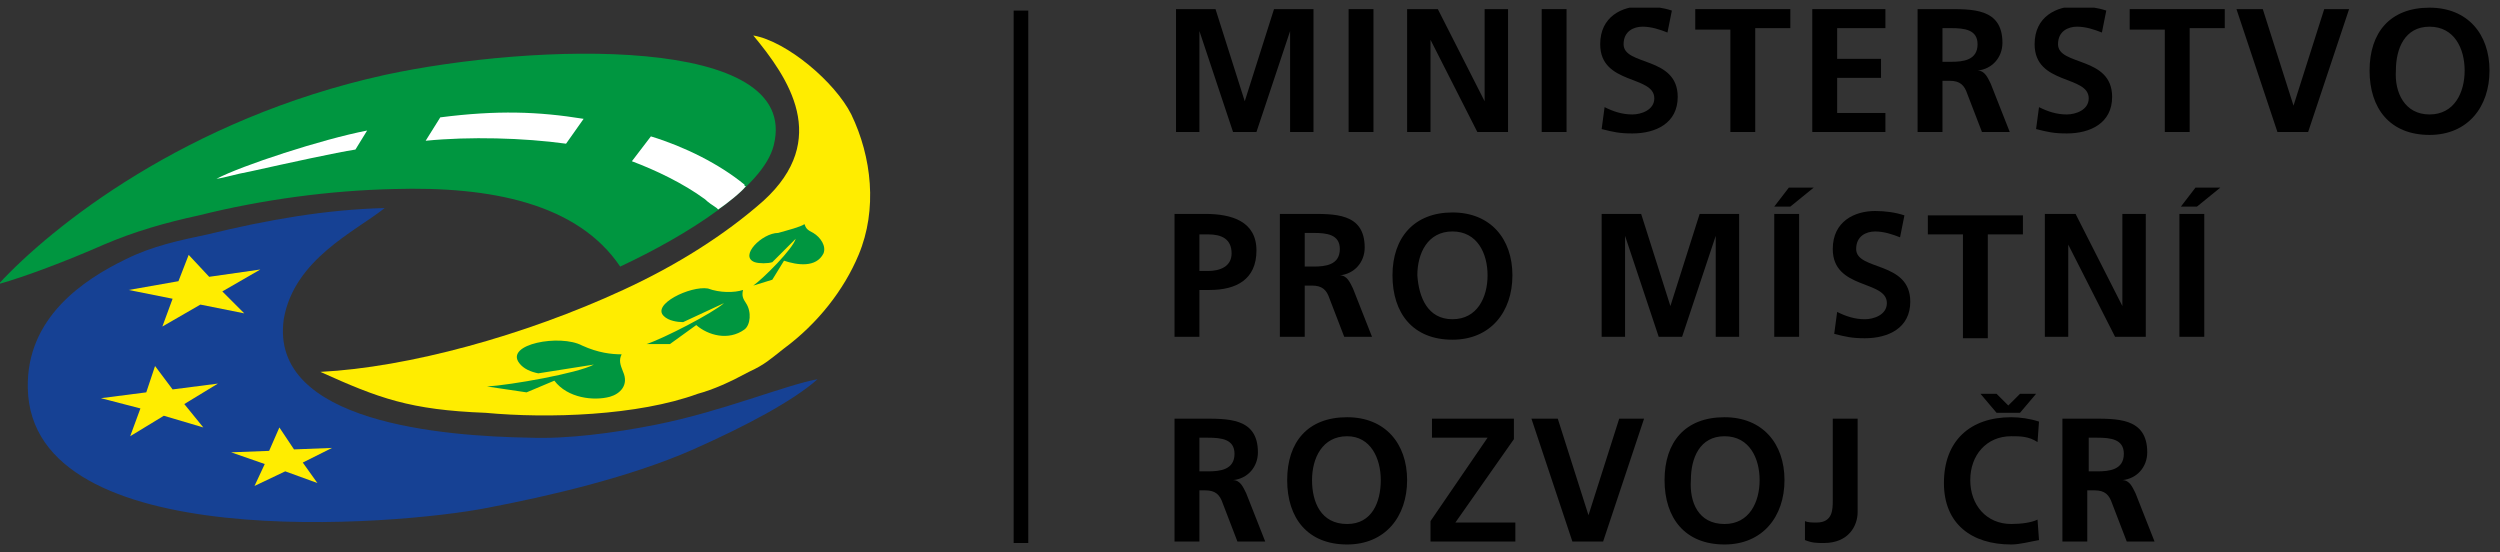 <svg width="163" height="36" viewBox="0 0 163 36" fill="none" xmlns="http://www.w3.org/2000/svg">
<rect x="0" y="0" width="163" height="36" fill="#333333" stroke="none"/>
<g clip-path="url(#clip0_308_3100)">
<path d="M67.043 0.69H66.09V35.404H67.043V0.69Z" fill="black"/>
<path d="M76.676 0.595H79.251L81.158 6.603L83.065 0.595H85.64V8.606H84.115V2.025L81.921 8.606H80.395L78.202 2.025V8.606H76.676V0.595Z" fill="black"/>
<path d="M87.929 0.595H89.55V8.606H87.929V0.595Z" fill="black"/>
<path d="M91.744 0.595H93.747L96.798 6.603V0.595H98.324V8.606H96.322L93.27 2.597V8.606H91.744V0.595Z" fill="black"/>
<path d="M100.518 0.595H102.139V8.606H100.518V0.595Z" fill="black"/>
<path d="M108.719 2.121C108.243 1.93 107.67 1.739 107.098 1.739C106.526 1.739 105.858 2.026 105.858 2.884C105.858 4.314 109.387 3.647 109.387 6.317C109.387 8.034 107.956 8.701 106.431 8.701C105.572 8.701 105.191 8.606 104.428 8.415L104.619 6.985C105.191 7.271 105.763 7.462 106.431 7.462C107.003 7.462 107.861 7.175 107.861 6.412C107.861 4.887 104.333 5.554 104.333 2.884C104.333 1.072 105.763 0.404 107.098 0.404C107.766 0.404 108.433 0.5 109.006 0.69L108.719 2.121Z" fill="black"/>
<path d="M112.82 1.93H110.531V0.595H116.73V1.835H114.441V8.606H112.82V1.93Z" fill="black"/>
<path d="M118.256 0.595H122.929V1.835H119.782V3.837H122.643V5.077H119.782V7.366H122.929V8.606H118.161V0.595H118.256Z" fill="black"/>
<path d="M125.123 0.595H126.839C128.556 0.595 130.559 0.5 130.559 2.789C130.559 3.742 129.891 4.505 128.937 4.601C129.414 4.601 129.605 5.078 129.796 5.459L131.036 8.606H129.224L128.27 6.127C128.079 5.554 127.793 5.268 127.125 5.268H126.649V8.606H125.027V0.595H125.123ZM126.649 4.029H127.221C127.984 4.029 128.937 3.933 128.937 2.884C128.937 1.93 128.079 1.835 127.221 1.835H126.649V4.029Z" fill="black"/>
<path d="M137.044 2.121C136.567 1.93 135.995 1.739 135.422 1.739C134.85 1.739 134.183 2.026 134.183 2.884C134.183 4.314 137.711 3.647 137.711 6.317C137.711 8.034 136.281 8.701 134.755 8.701C133.897 8.701 133.515 8.606 132.752 8.415L132.943 6.985C133.515 7.271 134.087 7.462 134.755 7.462C135.327 7.462 136.185 7.175 136.185 6.412C136.185 4.887 132.657 5.554 132.657 2.884C132.657 1.072 134.087 0.404 135.422 0.404C136.09 0.404 136.758 0.5 137.33 0.69L137.044 2.121Z" fill="black"/>
<path d="M141.145 1.93H138.856V0.595H145.055V1.835H142.766V8.606H141.145V1.93Z" fill="black"/>
<path d="M145.817 0.595H147.534L149.537 6.889L151.539 0.595H153.161L150.49 8.606H148.488L145.817 0.595Z" fill="black"/>
<path d="M158.406 0.5C160.886 0.5 162.316 2.217 162.316 4.601C162.316 6.985 160.886 8.797 158.406 8.797C155.831 8.797 154.496 7.08 154.496 4.601C154.496 2.121 155.831 0.5 158.406 0.5ZM158.406 7.462C160.027 7.462 160.695 6.031 160.695 4.601C160.695 3.17 160.027 1.74 158.406 1.74C156.785 1.74 156.212 3.17 156.212 4.601C156.117 6.031 156.785 7.462 158.406 7.462Z" fill="black"/>
<path d="M76.58 13.947H78.583C80.3 13.947 81.921 14.424 81.921 16.331C81.921 18.239 80.586 18.906 78.869 18.906H78.202V21.958H76.58V13.947ZM78.202 17.667H78.774C79.537 17.667 80.3 17.381 80.3 16.522C80.3 15.569 79.632 15.282 78.774 15.282H78.202V17.667Z" fill="black"/>
<path d="M83.542 13.947H85.259C86.975 13.947 88.978 13.851 88.978 16.14C88.978 17.094 88.311 17.857 87.357 17.952C87.834 17.952 88.024 18.429 88.215 18.811L89.455 21.958H87.643L86.689 19.478C86.499 18.906 86.212 18.62 85.545 18.62H85.068V21.958H83.447V13.947H83.542ZM85.068 17.38H85.64C86.403 17.38 87.357 17.285 87.357 16.236C87.357 15.282 86.499 15.187 85.64 15.187H85.068V17.38Z" fill="black"/>
<path d="M94.7 13.852C97.18 13.852 98.61 15.568 98.61 17.952C98.61 20.337 97.18 22.149 94.7 22.149C92.125 22.149 90.79 20.432 90.79 17.952C90.79 15.473 92.221 13.852 94.7 13.852ZM94.7 20.813C96.321 20.813 96.989 19.383 96.989 17.952C96.989 16.522 96.321 15.091 94.7 15.091C93.079 15.091 92.411 16.522 92.411 17.952C92.507 19.383 93.079 20.813 94.7 20.813Z" fill="black"/>
<path d="M104.428 13.947H107.003L108.91 19.955L110.817 13.947H113.392V21.958H111.866V15.378L109.673 21.958H108.147L105.954 15.378V21.958H104.428V13.947Z" fill="black"/>
<path d="M115.681 13.947H117.302V21.958H115.681V13.947ZM116.635 12.23H118.256L116.73 13.47H115.681L116.635 12.23Z" fill="black"/>
<path d="M123.883 15.473C123.406 15.283 122.834 15.092 122.262 15.092C121.689 15.092 121.022 15.378 121.022 16.236C121.022 17.667 124.55 16.999 124.55 19.67C124.55 21.386 123.12 22.054 121.594 22.054C120.736 22.054 120.354 21.959 119.591 21.768L119.782 20.337C120.354 20.623 120.926 20.814 121.594 20.814C122.166 20.814 123.024 20.528 123.024 19.765C123.024 18.239 119.496 18.907 119.496 16.236C119.496 14.424 120.926 13.757 122.262 13.757C122.929 13.757 123.597 13.852 124.169 14.043L123.883 15.473Z" fill="black"/>
<path d="M127.984 15.282H125.695V14.042H131.894V15.282H129.605V22.053H127.984V15.282Z" fill="black"/>
<path d="M133.324 13.947H135.327L138.379 19.955V13.947H139.905V21.958H137.902L134.85 15.95V21.958H133.324V13.947Z" fill="black"/>
<path d="M142.098 13.947H143.719V21.958H142.098V13.947ZM143.147 12.23H144.768L143.243 13.47H142.194L143.147 12.23Z" fill="black"/>
<path d="M76.58 27.298H78.297C80.014 27.298 82.016 27.203 82.016 29.492C82.016 30.446 81.349 31.209 80.395 31.304C80.872 31.304 81.063 31.781 81.253 32.162L82.493 35.309H80.681L79.728 32.83C79.537 32.258 79.251 31.971 78.583 31.971H78.202V35.309H76.58V27.298ZM78.202 30.732H78.774C79.537 30.732 80.49 30.636 80.49 29.587C80.49 28.634 79.632 28.538 78.774 28.538H78.202V30.732Z" fill="black"/>
<path d="M87.834 27.203C90.313 27.203 91.744 28.92 91.744 31.304C91.744 33.688 90.313 35.5 87.834 35.5C85.259 35.5 83.924 33.783 83.924 31.304C83.924 28.824 85.259 27.203 87.834 27.203ZM87.834 34.165C89.455 34.165 90.027 32.734 90.027 31.304C90.027 29.873 89.359 28.443 87.834 28.443C86.212 28.443 85.545 29.873 85.545 31.304C85.545 32.734 86.117 34.165 87.834 34.165Z" fill="black"/>
<path d="M93.27 33.974L96.989 28.538H93.365V27.298H98.706V28.633L94.891 34.069H98.801V35.309H93.27V33.974Z" fill="black"/>
<path d="M99.85 27.298H101.567L103.569 33.592L105.572 27.298H107.193L104.523 35.309H102.52L99.85 27.298Z" fill="black"/>
<path d="M112.439 27.203C114.918 27.203 116.349 28.92 116.349 31.304C116.349 33.688 114.918 35.5 112.439 35.5C109.864 35.5 108.529 33.783 108.529 31.304C108.529 28.824 109.864 27.203 112.439 27.203ZM112.439 34.165C114.06 34.165 114.727 32.734 114.727 31.304C114.727 29.873 114.06 28.443 112.439 28.443C110.817 28.443 110.245 29.873 110.245 31.304C110.15 32.734 110.722 34.165 112.439 34.165Z" fill="black"/>
<path d="M117.684 33.974C117.875 34.069 118.161 34.069 118.447 34.069C119.496 34.069 119.496 33.211 119.496 32.639V27.298H121.117V33.401C121.117 34.26 120.545 35.404 118.924 35.404C118.447 35.404 118.161 35.404 117.684 35.213V33.974Z" fill="black"/>
<path d="M132.943 35.214C132.371 35.309 131.703 35.5 131.131 35.5C128.556 35.5 126.744 34.164 126.744 31.494C126.744 28.729 128.461 27.203 131.131 27.203C131.703 27.203 132.371 27.298 132.943 27.489L132.847 28.824C132.275 28.442 131.703 28.442 131.131 28.442C129.51 28.442 128.461 29.682 128.461 31.303C128.461 32.925 129.51 34.164 131.131 34.164C131.798 34.164 132.466 34.069 132.847 33.878L132.943 35.214ZM130.177 26.916L129.128 25.677H130.177L130.94 26.44L131.703 25.677H132.752L131.703 26.916H130.177Z" fill="black"/>
<path d="M134.564 27.298H136.28C137.997 27.298 140 27.203 140 29.492C140 30.446 139.332 31.209 138.379 31.304C138.855 31.304 139.046 31.781 139.237 32.162L140.477 35.309H138.665L137.711 32.83C137.52 32.258 137.234 31.971 136.567 31.971H136.09V35.309H134.469V27.298H134.564ZM136.185 30.732H136.757C137.52 30.732 138.474 30.636 138.474 29.587C138.474 28.634 137.616 28.538 136.757 28.538H136.185V30.732Z" fill="black"/>
<path fill-rule="evenodd" clip-rule="evenodd" d="M25.082 13.565C21.267 13.66 17.452 14.327 13.542 15.281C11.73 15.662 9.918 16.044 8.201 16.902C5.436 18.238 1.716 20.717 1.812 25.295C2.003 36.262 25.94 34.259 31.757 33.115C35.763 32.352 41.103 31.112 45.204 29.3C48.638 27.774 51.689 26.153 53.31 24.723C51.212 25.104 47.112 26.821 42.82 27.679C39.959 28.251 36.907 28.633 34.523 28.537C28.992 28.442 17.548 27.584 18.501 20.812C19.169 16.902 23.174 15.09 25.082 13.565Z" fill="#164194"/>
<path fill-rule="evenodd" clip-rule="evenodd" d="M20.886 24.246C26.608 23.96 34.237 21.862 40.627 18.905C44.155 17.284 47.302 15.282 49.782 13.088C54.169 9.083 51.403 5.077 49.114 2.312C51.308 2.693 54.455 5.363 55.504 7.461C56.839 10.227 57.221 13.66 55.981 16.617C55.027 18.905 53.311 21.099 51.117 22.72C50.259 23.388 49.877 23.769 48.828 24.246C47.589 24.914 46.539 25.39 45.49 25.677C41.58 27.107 35.763 27.298 31.662 26.916C26.703 26.726 24.7 25.963 20.886 24.246Z" fill="#FFED00"/>
<path fill-rule="evenodd" clip-rule="evenodd" d="M40.436 17.38C37.67 13.279 32.044 12.134 25.654 12.325C21.553 12.421 17.166 12.993 12.97 14.042C10.777 14.519 8.774 15.091 6.771 15.949C4.387 16.998 1.621 18.047 -0.095 18.524C3.338 14.805 12.112 7.748 25.082 4.887C34.809 2.788 52.261 2.216 50.45 9.464C49.782 12.23 44.727 15.377 40.436 17.38Z" fill="#009640"/>
<path fill-rule="evenodd" clip-rule="evenodd" d="M11.635 18.334L8.392 18.906L11.253 19.478L10.586 21.29L13.065 19.86L15.926 20.432L14.496 19.001L16.975 17.571L13.638 18.048L12.302 16.617L11.635 18.334Z" fill="#FFED00"/>
<path fill-rule="evenodd" clip-rule="evenodd" d="M9.537 25.581L6.58 25.962L9.155 26.63L8.488 28.442L10.681 27.107L13.256 27.87L12.016 26.344L14.21 25.009L11.253 25.39L10.109 23.864L9.537 25.581Z" fill="#FFED00"/>
<path fill-rule="evenodd" clip-rule="evenodd" d="M17.548 29.396L15.068 29.491L17.262 30.254L16.594 31.685L18.597 30.731L20.695 31.494L19.741 30.159L21.648 29.205L19.169 29.301L18.215 27.87L17.548 29.396Z" fill="#FFED00"/>
<path fill-rule="evenodd" clip-rule="evenodd" d="M48.637 12.134C48.542 12.134 48.542 12.134 48.542 12.039C46.921 10.704 44.632 9.559 42.438 8.892L41.199 10.513C42.725 11.085 44.537 11.943 45.967 12.992C46.158 13.183 46.444 13.374 46.73 13.565C46.73 13.565 46.73 13.565 46.825 13.66C47.398 13.278 48.351 12.516 48.637 12.134Z" fill="white"/>
<path fill-rule="evenodd" clip-rule="evenodd" d="M38.052 7.748C35.095 7.271 32.425 7.176 28.706 7.652L27.752 9.178C30.613 8.892 34.142 8.988 36.907 9.369L38.052 7.748Z" fill="white"/>
<path fill-rule="evenodd" clip-rule="evenodd" d="M23.937 8.511L23.174 9.751C21.934 9.941 18.883 10.609 16.308 11.181C15.259 11.372 14.782 11.562 14.114 11.658C15.736 10.8 20.981 9.083 23.937 8.511Z" fill="white"/>
<path fill-rule="evenodd" clip-rule="evenodd" d="M40.531 23.102C40.34 23.483 40.436 23.77 40.627 24.247C41.008 25.105 40.436 25.677 39.768 25.868C38.719 26.154 37.003 25.963 36.144 24.819L34.332 25.582L31.757 25.2C33.283 25.105 37.67 24.342 38.719 23.77L35.095 24.342C34.618 24.247 34.142 24.056 33.855 23.674C32.902 22.434 36.526 21.767 37.956 22.53C39.005 23.007 39.864 23.102 40.531 23.102Z" fill="#009640"/>
<path fill-rule="evenodd" clip-rule="evenodd" d="M48.447 18.905C48.352 19.287 48.447 19.477 48.638 19.763C49.019 20.336 48.924 21.194 48.542 21.48C47.493 22.243 46.158 21.861 45.395 21.194L43.678 22.434H42.153C43.297 22.052 46.444 20.431 47.207 19.763L44.537 21.003C44.155 21.003 43.583 20.908 43.297 20.622C42.439 19.859 45.014 18.619 46.158 18.81C46.921 19.096 47.875 19.096 48.447 18.905Z" fill="#009640"/>
<path fill-rule="evenodd" clip-rule="evenodd" d="M52.452 14.614C52.548 14.9 52.643 14.996 53.025 15.187C53.501 15.473 53.883 16.045 53.692 16.522C53.215 17.475 51.975 17.285 51.117 16.998L50.354 18.238L49.114 18.62C49.782 18.143 51.689 16.235 51.88 15.568L50.354 17.094C50.068 17.189 49.496 17.189 49.21 17.094C48.161 16.712 49.687 15.187 50.736 15.187C51.403 14.996 52.166 14.805 52.452 14.614Z" fill="#009640"/>
</g>
<defs>
<clipPath id="clip0_308_3100">
<rect width="162.316" height="35" fill="white" transform="translate(0 0.5)"/>
</clipPath>
</defs>
</svg>
